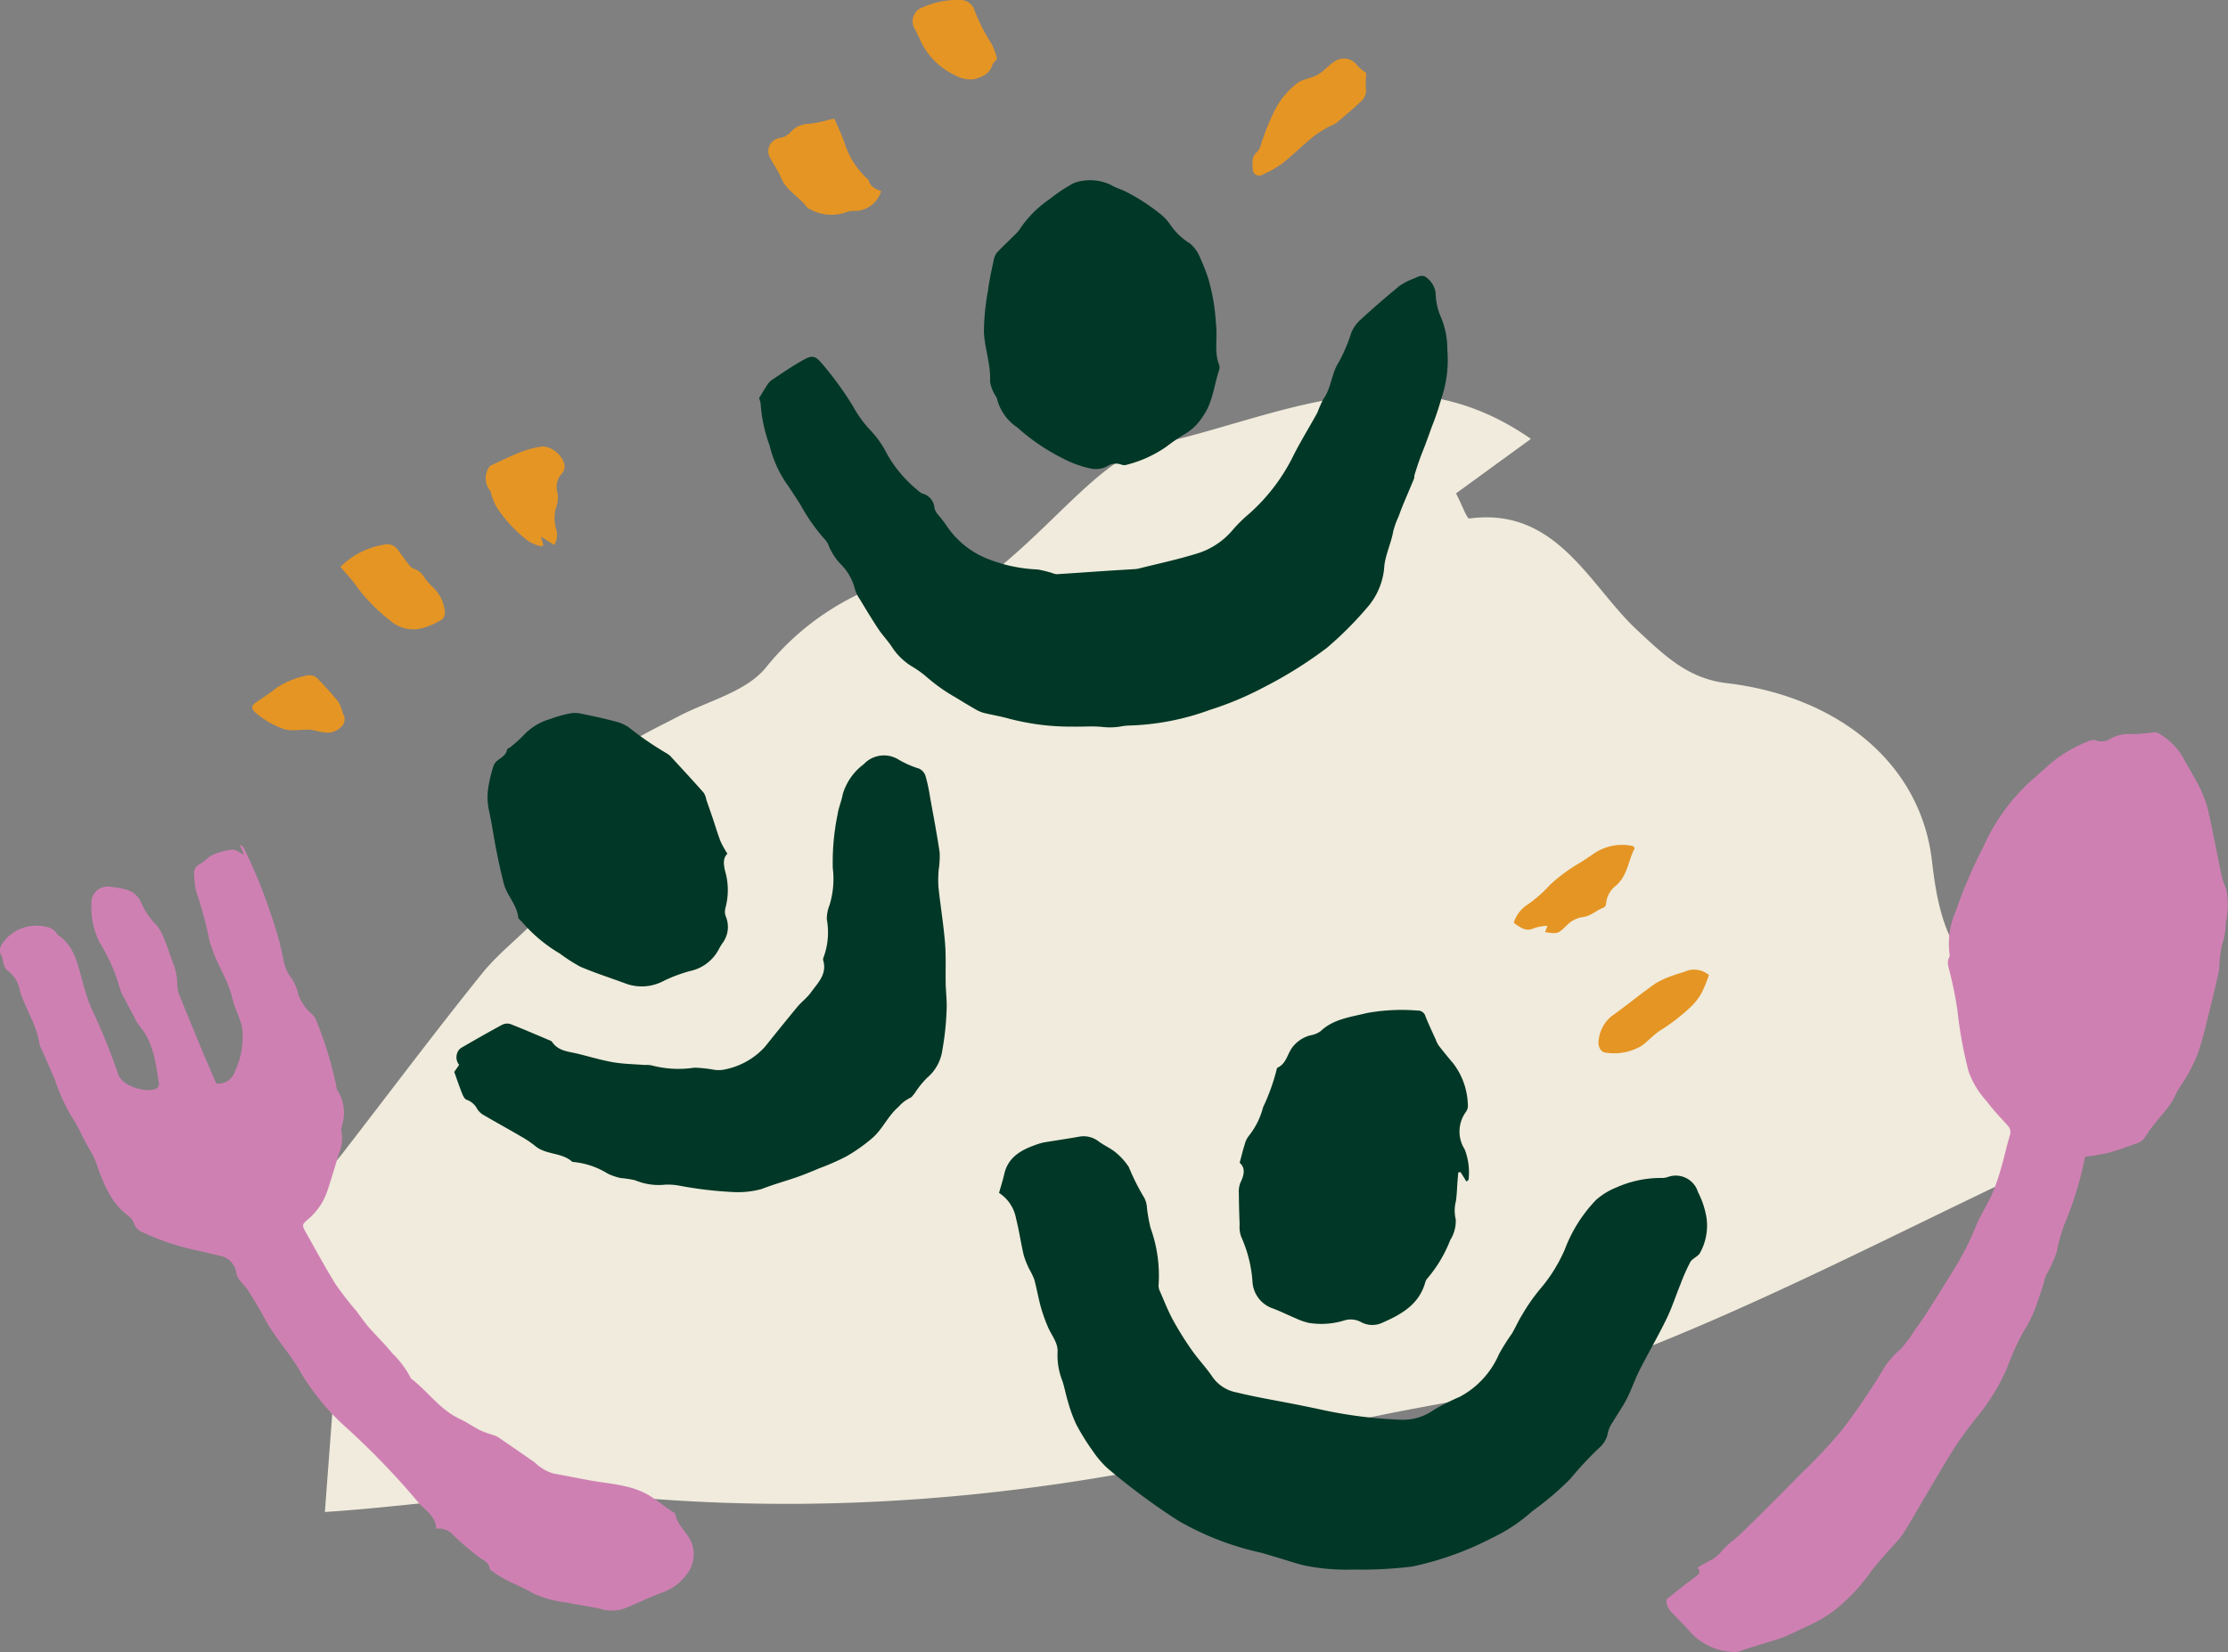 <svg xmlns="http://www.w3.org/2000/svg" width="173.694" height="128.812" viewBox="0 0 173.694 128.812">
  <rect x="0" y="0" width="173.694" height="128.812" fill="#808080" stroke="none"/>
  <g id="Group_106" data-name="Group 106" transform="translate(-184.031 -1736.087)">
    <path id="Path_498" data-name="Path 498" d="M209.36,1853.981c.451-6.136.768-9.964.991-13.8.06-1.025.227-2.639-.318-3.011-6.342-4.325-1.952-7.725.815-11.3,3.594-4.64,7.109-9.344,10.792-13.912,1.407-1.745,3.315-3.082,4.752-4.806,1.364-1.637,3.669-3.781,3.379-5.281-1.206-6.247,3.158-7.833,7.179-9.941,2.3-1.2,5.221-1.9,6.754-3.749a20.75,20.75,0,0,1,18.059-7.71c5.089-4.151,8.364-8.865,12.471-9.761,9.346-2.037,19.037-7.451,29.146-.4l-5.838,4.248c.508.978.846,1.986,1.044,1.959,6.791-.919,9.369,5.239,13.036,8.662,2.278,2.126,4.043,3.822,7.038,4.177,8.464,1,15.1,6.095,15.99,13.891.576,5.07,1.684,8.393,6.53,10.938,2.889,1.518,4.548,5.376,7.373,8.958-2.843,1.83-5.064,3.618-7.569,4.81-10.349,4.92-20.565,10.238-31.261,14.264-7.313,2.752-15.419,3.318-23.033,5.37-17.937,4.837-36,6.912-54.62,5.128C224.763,1852.024,217.249,1853.478,209.36,1853.981Z" fill="#f0ebdc"/>
    <g id="Group_105" data-name="Group 105">
      <path id="Path_499" data-name="Path 499" d="M346.584,1826.279c-.064.3-.137.647-.212.991a27.673,27.673,0,0,1-1.393,4.271,12.9,12.9,0,0,0-.615,2.2,10.2,10.2,0,0,1-.824,1.774c-.129.324-.183.678-.3,1.009-.256.739-.487,1.49-.806,2.2-.3.669-.728,1.279-1.048,1.94-.341.706-.643,1.434-.923,2.167a15.928,15.928,0,0,1-2.406,3.861c-.6.788-1.21,1.572-1.735,2.41-.942,1.5-1.824,3.045-2.731,4.572-.414.7-.81,1.408-1.249,2.09a8.024,8.024,0,0,1-.733.848c-.564.651-1.162,1.277-1.681,1.962a14.685,14.685,0,0,1-2.615,2.858,9.922,9.922,0,0,1-2.059,1.3c-.721.321-1.416.7-2.149.992-.684.269-1.4.451-2.1.672-.387.122-.773.248-1.16.368a1.41,1.41,0,0,1-.512.134,4.769,4.769,0,0,1-3.569-1.6c-.3-.377-.662-.7-.986-1.053-.385-.422-.909-.771-.811-1.471.758-.592,1.5-1.2,2.281-1.77.287-.21.372-.394.12-.682.38-.217.716-.433,1.072-.6a3,3,0,0,0,.9-.786c.423-.468.958-.833,1.417-1.272.77-.736,1.521-1.492,2.275-2.245q1.242-1.239,2.474-2.489a42.4,42.4,0,0,0,3.119-3.329,52,52,0,0,0,3.24-4.772,6.316,6.316,0,0,1,1.262-1.479,8.323,8.323,0,0,0,1.184-1.559c.3-.412.6-.822.87-1.25.723-1.134,1.444-2.271,2.144-3.42a21.583,21.583,0,0,0,1.731-3.385c.33-.845.852-1.613,1.229-2.442a14.876,14.876,0,0,0,.693-1.93c.267-.9.47-1.819.731-2.721a.731.731,0,0,0-.141-.773c-.555-.625-1.151-1.221-1.639-1.9a6.784,6.784,0,0,1-1.432-2.356,32.864,32.864,0,0,1-.861-4.706,28.378,28.378,0,0,0-.594-2.987c-.082-.393-.273-.776-.052-1.187a.465.465,0,0,0,.023-.3,6.137,6.137,0,0,1,.48-3.268,36.339,36.339,0,0,1,2.131-4.985,15.55,15.55,0,0,1,3.645-5.123c.62-.524,1.21-1.083,1.827-1.611a10.883,10.883,0,0,1,2.777-1.575.835.835,0,0,1,.588-.05,1.235,1.235,0,0,0,1.159-.167,2.775,2.775,0,0,1,1.542-.323,14.085,14.085,0,0,0,1.671-.127.776.776,0,0,1,.439.035,5.246,5.246,0,0,1,1.961,1.935c.394.766.876,1.488,1.254,2.261a8.594,8.594,0,0,1,.694,1.855c.391,1.727.7,3.472,1.069,5.2a8.008,8.008,0,0,0,.337.924,6.4,6.4,0,0,1-.028,2.575,5.622,5.622,0,0,1-.319,1.818,11.674,11.674,0,0,0-.205,1.88c-.327,1.535-.714,3.058-1.092,4.581-.153.617-.334,1.227-.525,1.833a12.553,12.553,0,0,1-1.5,2.824c-.255.406-.426.867-.7,1.26-.33.479-.73.91-1.089,1.37a9.248,9.248,0,0,0-.807,1.1,1.257,1.257,0,0,1-.751.6c-.723.244-1.436.523-2.172.719A18.062,18.062,0,0,1,346.584,1826.279Z" fill="#cf80b3"/>
      <path id="Path_500" data-name="Path 500" d="M200.889,1820.568a1.338,1.338,0,0,0,1.472-.978,6.254,6.254,0,0,0,.558-3.275c-.128-.816-.591-1.573-.775-2.386-.331-1.458-1.227-2.674-1.648-4.087a2.2,2.2,0,0,1-.127-.359,29.228,29.228,0,0,0-1.026-3.83,6.451,6.451,0,0,1-.178-1.431.733.733,0,0,1,.417-.741c.375-.186.657-.564,1.036-.733a5.2,5.2,0,0,1,1.531-.413c.246-.027.522.222.9.4l-.327-.769c.143.07.231.082.254.128a39.474,39.474,0,0,1,2.218,5.413,23.8,23.8,0,0,1,.94,3.457,3.228,3.228,0,0,0,.652,1.444,3.767,3.767,0,0,1,.511,1.262,3.691,3.691,0,0,0,1.029,1.472,1.379,1.379,0,0,1,.316.406,29.87,29.87,0,0,1,1.608,5.229.707.707,0,0,0,.067.294,3.264,3.264,0,0,1,.39,2.722c-.022.151-.115.32-.072.447a3.142,3.142,0,0,1-.233,1.928c-.26.929-.546,1.852-.847,2.769a4.974,4.974,0,0,1-1.534,2.242c-.446.383-.456.449-.167.962.772,1.368,1.516,2.753,2.344,4.086a24.851,24.851,0,0,0,1.583,2.043c.326.42.62.868.968,1.268.617.709,1.3,1.364,1.887,2.094a7.165,7.165,0,0,1,1.4,1.872.293.293,0,0,0,.1.117c1.278.992,2.212,2.393,3.734,3.1.548.253,1.047.611,1.584.888a7.882,7.882,0,0,0,.912.337,2.13,2.13,0,0,1,.479.193c.969.657,1.935,1.319,2.891,1.995a3.552,3.552,0,0,0,1.423.845c.974.167,1.941.375,2.914.547,1.571.278,3.22.337,4.609,1.192.642.394,1.233.907,1.89,1.305a.207.207,0,0,1,.1.113c.167.884.92,1.431,1.264,2.212a2.555,2.555,0,0,1-.489,2.647,4,4,0,0,1-1.874,1.3c-.971.357-1.9.821-2.864,1.21a3.059,3.059,0,0,1-1.879.026c-.886-.2-1.793-.308-2.682-.5a8.289,8.289,0,0,1-2.545-.7c-.98-.6-2.094-.924-3.015-1.61-.14-.1-.358-.21-.383-.344-.094-.506-.511-.634-.853-.892a23.554,23.554,0,0,1-1.969-1.685,1.443,1.443,0,0,0-1.342-.507c-.033-1.013-.887-1.443-1.426-2.089-.846-1.013-1.733-2-2.649-2.948-.934-.971-1.9-1.915-2.9-2.822a18.208,18.208,0,0,1-3.626-4.4c-.825-1.45-1.983-2.649-2.762-4.114-.4-.763-.862-1.5-1.318-2.234-.158-.254-.4-.455-.576-.7a1.414,1.414,0,0,1-.32-.574,1.565,1.565,0,0,0-1.3-1.407c-.593-.15-1.189-.285-1.786-.417a19.563,19.563,0,0,1-4.187-1.4,1.178,1.178,0,0,1-.726-.724,1.057,1.057,0,0,0-.4-.54,5.712,5.712,0,0,1-1.568-1.845,13.368,13.368,0,0,1-.924-2.217,7.329,7.329,0,0,0-.517-1.092c-.551-.882-.907-1.86-1.512-2.728a15.312,15.312,0,0,1-1.234-2.773q-.5-1.15-1-2.3a2.046,2.046,0,0,1-.208-.485c-.2-1.49-1.094-2.728-1.516-4.144a2.448,2.448,0,0,0-1.019-1.619c-.143-.079-.2-.335-.268-.52a3,3,0,0,0-.147-.587c-.277-.443-.057-.8.182-1.12a3.212,3.212,0,0,1,3.266-1.143,1.2,1.2,0,0,1,.878.552.306.306,0,0,0,.1.114c1.238.824,1.481,2.187,1.856,3.468a15.3,15.3,0,0,0,.719,2.229,44.78,44.78,0,0,1,2.068,5.082c.331,1.02,2.161,1.5,2.907,1.205a.4.4,0,0,0,.287-.473c-.244-1.583-.422-3.186-1.533-4.476a3.491,3.491,0,0,1-.382-.657c-.262-.491-.522-.984-.776-1.479a2.88,2.88,0,0,1-.348-.762,14.075,14.075,0,0,0-1.6-3.621,6.1,6.1,0,0,1-.616-2.952,1.26,1.26,0,0,1,1.55-1.334,5.558,5.558,0,0,1,1.123.2,1.763,1.763,0,0,1,1.221,1.064,5.47,5.47,0,0,0,1.158,1.687,4.149,4.149,0,0,1,.674,1.255c.23.538.4,1.1.607,1.647a4.436,4.436,0,0,1,.352,1.778,2.462,2.462,0,0,0,.235.954c.617,1.536,1.251,3.065,1.884,4.594C200.276,1819.146,200.589,1819.865,200.889,1820.568Z" fill="#cf80b3"/>
      <path id="Path_501" data-name="Path 501" d="M243.207,1767.137c.219-.361.391-.664.585-.953a1.582,1.582,0,0,1,.393-.457c.825-.547,1.641-1.115,2.507-1.591.689-.379.919-.289,1.436.319a26.317,26.317,0,0,1,2.408,3.317,8.838,8.838,0,0,0,1.434,1.952,7.643,7.643,0,0,1,1.21,1.755,9.974,9.974,0,0,0,2.389,2.83,1.291,1.291,0,0,0,.373.262,1.262,1.262,0,0,1,.944,1.161,1.312,1.312,0,0,0,.3.515,9.386,9.386,0,0,1,.642.836,6.913,6.913,0,0,0,3.112,2.544,11.832,11.832,0,0,0,4,.864,10.954,10.954,0,0,1,1.1.269,1.294,1.294,0,0,0,.358.1c1.218-.075,2.435-.164,3.653-.245.762-.051,1.524-.094,2.286-.143a2.461,2.461,0,0,0,.455-.05c1.581-.4,3.182-.733,4.731-1.229a5.905,5.905,0,0,0,2.669-1.855,12.055,12.055,0,0,1,1.26-1.226,14.742,14.742,0,0,0,3.433-4.541c.571-1.128,1.243-2.205,1.85-3.315a9.448,9.448,0,0,1,.452-1.033c.64-.882.64-2.024,1.224-2.915a12.439,12.439,0,0,0,.974-2.3,2.976,2.976,0,0,1,.751-1.029q1.465-1.338,3-2.6a5.058,5.058,0,0,1,1.14-.582c.3-.134.641-.327.939-.085a1.834,1.834,0,0,1,.738,1.2,4.888,4.888,0,0,0,.4,1.879,6.323,6.323,0,0,1,.509,2.529,9.323,9.323,0,0,1-.455,3.812,22.074,22.074,0,0,1-.779,2.3c-.157.448-.32.894-.486,1.338-.141.377-.3.748-.432,1.127-.145.4-.276.809-.4,1.217-.03.095-.007.209-.045.3-.289.7-.59,1.4-.881,2.1-.117.281-.216.568-.323.853a6.671,6.671,0,0,0-.412,1.135c-.158.908-.571,1.743-.693,2.662a5.44,5.44,0,0,1-1.162,3.083,27.742,27.742,0,0,1-3.32,3.355,32.992,32.992,0,0,1-4.9,3.065,25.119,25.119,0,0,1-4.218,1.771,19.878,19.878,0,0,1-6.279,1.22,4.276,4.276,0,0,0-.684.076,5,5,0,0,1-1.357.041c-.776-.088-1.569-.014-2.355-.031a19.018,19.018,0,0,1-4.91-.6c-.654-.189-1.33-.3-1.991-.457a2.468,2.468,0,0,1-.629-.253c-.551-.314-1.093-.642-1.634-.973a13.714,13.714,0,0,1-2.217-1.565,7.9,7.9,0,0,0-1.1-.8,4.922,4.922,0,0,1-1.594-1.5c-.319-.511-.756-.948-1.09-1.45-.507-.761-.977-1.546-1.449-2.33a2.627,2.627,0,0,1-.393-.823,4.181,4.181,0,0,0-1.086-1.9,4.567,4.567,0,0,1-.952-1.459,1.294,1.294,0,0,0-.326-.512,14.923,14.923,0,0,1-1.918-2.754c-.363-.548-.708-1.11-1.092-1.644a9.03,9.03,0,0,1-1.271-2.9,11.884,11.884,0,0,1-.7-3.257A1.439,1.439,0,0,0,243.207,1767.137Z" fill="#003726"/>
      <path id="Path_502" data-name="Path 502" d="M261.915,1829.1c.157-.553.3-.991.4-1.44.326-1.455,1.469-1.973,2.7-2.389a3.22,3.22,0,0,1,.507-.123c.881-.146,1.765-.275,2.644-.431a1.911,1.911,0,0,1,1.54.389c.417.306.912.513,1.306.843a4.987,4.987,0,0,1,1.018,1.133,17.571,17.571,0,0,0,1.2,2.39,1.871,1.871,0,0,1,.22.822,12.873,12.873,0,0,0,.275,1.53,10.941,10.941,0,0,1,.626,4.5,1.055,1.055,0,0,0,.125.489c.325.742.619,1.5,1.006,2.21a24.739,24.739,0,0,0,1.467,2.346c.512.73,1.139,1.381,1.634,2.122a2.947,2.947,0,0,0,1.865,1.17c1.513.373,3.055.624,4.585.927.568.113,1.136.23,1.7.347a35.325,35.325,0,0,0,6.512.854,4.13,4.13,0,0,0,2.587-.782,18.739,18.739,0,0,1,2.014-1.013,6.817,6.817,0,0,0,3.046-3.322,17.369,17.369,0,0,1,1.006-1.6c.293-.494.519-1.03.828-1.514a14.352,14.352,0,0,1,1.388-1.979,12.236,12.236,0,0,0,1.911-3.072,11.268,11.268,0,0,1,2.437-3.861,5.4,5.4,0,0,1,1.541-.952,8.5,8.5,0,0,1,3.63-.756,1.47,1.47,0,0,0,.424-.076,1.805,1.805,0,0,1,2.347,1.173,6.692,6.692,0,0,1,.671,2.043,4.387,4.387,0,0,1-.535,2.741c-.183.266-.577.4-.731.67a14.782,14.782,0,0,0-.768,1.729c-.37.907-.67,1.846-1.1,2.725-.658,1.351-1.417,2.654-2.1,3.995-.362.716-.612,1.488-.977,2.2-.328.64-.751,1.23-1.116,1.85a2.245,2.245,0,0,0-.361.783,2,2,0,0,1-.72,1.24,28.655,28.655,0,0,0-2.224,2.394,23.018,23.018,0,0,1-2.962,2.516,12.949,12.949,0,0,1-3.163,2.1,24.486,24.486,0,0,1-6.177,2.211,32.125,32.125,0,0,1-4.586.236,16.339,16.339,0,0,1-3.862-.324c-.7-.173-1.382-.405-2.072-.61-.411-.122-.822-.248-1.234-.367a22.5,22.5,0,0,1-6.506-2.511,52.163,52.163,0,0,1-5.5-4.076,7.555,7.555,0,0,1-1.17-1.373,17.5,17.5,0,0,1-1.277-2.059,11.355,11.355,0,0,1-.649-1.786c-.165-.523-.256-1.07-.427-1.59a5.415,5.415,0,0,1-.381-2.205c.068-.772-.468-1.346-.746-2.005a12.449,12.449,0,0,1-.548-1.531c-.2-.72-.326-1.46-.52-2.182a5.832,5.832,0,0,0-.372-.774,6.488,6.488,0,0,1-.448-1.108c-.224-.95-.361-1.922-.6-2.868A3.023,3.023,0,0,0,261.915,1829.1Z" fill="#003726"/>
      <path id="Path_503" data-name="Path 503" d="M219.445,1819.669l.38-.553a.942.942,0,0,1-.137-.953.823.823,0,0,1,.261-.348c1.073-.623,2.149-1.24,3.241-1.829a.865.865,0,0,1,.647-.045c1.041.407,2.067.854,3.1,1.289a.275.275,0,0,1,.126.085c.475.728,1.273.756,2,.933.916.222,1.822.5,2.749.663.82.141,1.662.151,2.5.217a2.032,2.032,0,0,1,.528.033,8.2,8.2,0,0,0,3.325.176,10.553,10.553,0,0,1,1.364.133,2.536,2.536,0,0,0,.828.039,5.73,5.73,0,0,0,3.3-1.788c.843-1.05,1.685-2.1,2.546-3.138.319-.384.743-.688,1.032-1.092.534-.747,1.291-1.43.975-2.517a.343.343,0,0,1,.021-.225,5.659,5.659,0,0,0,.258-2.985,2.965,2.965,0,0,1,.217-1.118,6.922,6.922,0,0,0,.249-2.867,18.342,18.342,0,0,1,.372-4.173c.079-.545.312-1.066.41-1.61a4.518,4.518,0,0,1,1.636-2.325,2.15,2.15,0,0,1,2.718-.351,7.624,7.624,0,0,0,1.594.7.953.953,0,0,1,.508.6,13.764,13.764,0,0,1,.347,1.635c.258,1.43.533,2.858.746,4.3a7.336,7.336,0,0,1-.076,1.357,9.273,9.273,0,0,0-.017,1.363c.155,1.442.392,2.877.511,4.322.087,1.059.031,2.13.053,3.195.014.684.109,1.371.071,2.052a21.69,21.69,0,0,1-.331,3.11,3.423,3.423,0,0,1-1.175,2.159,6.857,6.857,0,0,0-.953,1.176c-.124.153-.246.358-.412.416a2.884,2.884,0,0,0-.881.69c-.825.7-1.237,1.737-2.039,2.429a13.046,13.046,0,0,1-2.048,1.443,18.754,18.754,0,0,1-2.086.915c-.559.233-1.118.471-1.689.671-.937.328-1.9.588-2.82.951a7.125,7.125,0,0,1-2.259.228,30.6,30.6,0,0,1-4.231-.512,5.232,5.232,0,0,0-.986-.064,4.773,4.773,0,0,1-2.378-.342,7.807,7.807,0,0,0-1.112-.17,4.7,4.7,0,0,1-.992-.332,6.209,6.209,0,0,0-2.715-.923c-.025,0-.059,0-.075-.011-.817-.748-2.046-.527-2.888-1.233a7.712,7.712,0,0,0-1.069-.723c-.962-.562-1.939-1.1-2.9-1.661a1.441,1.441,0,0,1-.558-.509,1.451,1.451,0,0,0-.832-.716c-.153-.059-.266-.3-.337-.474C219.844,1820.817,219.658,1820.264,219.445,1819.669Z" fill="#003726"/>
      <path id="Path_504" data-name="Path 504" d="M278.218,1757.776a15.559,15.559,0,0,1,.608,3.579c.142,1.055-.16,2.14.246,3.174a.718.718,0,0,1-.01.451c-.4,1.2-.485,2.5-1.258,3.577a4.162,4.162,0,0,1-1.465,1.411,14.624,14.624,0,0,0-1.376.947,9.495,9.495,0,0,1-3.1,1.412.626.626,0,0,1-.376,0,1.25,1.25,0,0,0-1.169.131,1.919,1.919,0,0,1-1.341.142,8.573,8.573,0,0,1-2.132-.792,16.034,16.034,0,0,1-3.513-2.4,3.786,3.786,0,0,1-1.567-2.194c-.023-.166-.175-.309-.239-.474a2.508,2.508,0,0,1-.311-.933c.069-1.305-.421-2.53-.478-3.827a18.427,18.427,0,0,1,.316-3.226c.107-.83.293-1.65.466-2.47a1.153,1.153,0,0,1,.265-.533c.433-.459.9-.888,1.342-1.336a2.466,2.466,0,0,0,.446-.52,8.525,8.525,0,0,1,2.315-2.3,11.651,11.651,0,0,1,1.507-1.035,2.309,2.309,0,0,1,.983-.367,3.761,3.761,0,0,1,2.29.329c.357.217.778.327,1.154.518a15.525,15.525,0,0,1,2.728,1.778,3.728,3.728,0,0,1,.715.789,4.962,4.962,0,0,0,1.524,1.455,2.8,2.8,0,0,1,.815,1.147A16.62,16.62,0,0,1,278.218,1757.776Z" fill="#003726"/>
      <path id="Path_505" data-name="Path 505" d="M240.74,1802.653c-.367.361-.3.826-.179,1.355a5.306,5.306,0,0,1,.027,2.859,1.123,1.123,0,0,0,.019.664,2.1,2.1,0,0,1-.244,2.085,4.316,4.316,0,0,0-.278.457,3.307,3.307,0,0,1-2.289,1.736,11.632,11.632,0,0,0-2.134.816,3.609,3.609,0,0,1-2.819.164c-1.187-.441-2.4-.826-3.56-1.321a12.846,12.846,0,0,1-1.6-1.025,11.81,11.81,0,0,1-2.92-2.427c-.114-.135-.309-.261-.327-.409-.125-.995-.892-1.707-1.133-2.639-.228-.883-.417-1.778-.594-2.674-.2-1.019-.339-2.053-.569-3.065a4.918,4.918,0,0,1-.043-1.73,11.47,11.47,0,0,1,.411-1.7.938.938,0,0,1,.315-.419c.293-.238.656-.4.737-.834.017-.089.2-.142.287-.224a10.13,10.13,0,0,0,1.055-.959,4.534,4.534,0,0,1,2.005-1.207,10.438,10.438,0,0,1,1.619-.454,2.386,2.386,0,0,1,.9.05c.843.172,1.686.353,2.516.574a3.245,3.245,0,0,1,1.114.479,25.538,25.538,0,0,0,3.005,2.057,1.456,1.456,0,0,1,.341.3c.838.913,1.68,1.822,2.5,2.75a1.641,1.641,0,0,1,.2.552c.166.475.333.95.494,1.426.2.6.384,1.214.61,1.807A8.011,8.011,0,0,0,240.74,1802.653Z" fill="#003726"/>
      <path id="Path_506" data-name="Path 506" d="M298.356,1828.22l-.46-.74-.18.026c-.019.233-.04.466-.058.7-.04.516-.049,1.037-.128,1.548a2.884,2.884,0,0,0-.011,1.4,2.773,2.773,0,0,1-.428,1.623,10.426,10.426,0,0,1-1.806,3.02.749.749,0,0,0-.151.31c-.5,1.748-1.932,2.506-3.421,3.154a1.832,1.832,0,0,1-1.6-.1,1.69,1.69,0,0,0-1.332-.1,6.047,6.047,0,0,1-2.741.171,5.263,5.263,0,0,1-1.029-.368c-.581-.242-1.145-.526-1.732-.75a2.33,2.33,0,0,1-1.6-2.028,10.3,10.3,0,0,0-.89-3.581,2.209,2.209,0,0,1-.116-.928c-.032-.806-.056-1.613-.06-2.419a1.917,1.917,0,0,1,.114-.84c.294-.6.429-1.15-.054-1.566.155-.567.259-1.011.4-1.444a1.739,1.739,0,0,1,.347-.692,5.962,5.962,0,0,0,1.083-2.2,15.83,15.83,0,0,0,1.053-2.927c.011-.055.033-.135.072-.153.682-.309.76-1.052,1.145-1.573a2.585,2.585,0,0,1,1.411-.946,1.939,1.939,0,0,0,.792-.317c1.01-.963,2.329-1.1,3.583-1.417a15.072,15.072,0,0,1,3.966-.2.613.613,0,0,1,.638.459c.245.612.527,1.21.8,1.812a2.208,2.208,0,0,0,.232.463c.37.474.749.942,1.141,1.4a5.566,5.566,0,0,1,1.127,3.186.849.849,0,0,1-.135.562,2.589,2.589,0,0,0-.111,2.94,4.934,4.934,0,0,1,.3,2.367C298.518,1828.1,298.442,1828.135,298.356,1828.22Z" fill="#003726"/>
      <path id="Path_507" data-name="Path 507" d="M249.085,1745.345c.281.666.571,1.261.785,1.882a6.437,6.437,0,0,0,1.767,2.795c.038.034.1.064.108.1.11.509.52.7.981.861a2.156,2.156,0,0,1-2.141,1.549,1.442,1.442,0,0,0-.524.084,3.442,3.442,0,0,1-2.875-.214c-.069-.032-.161-.049-.2-.1-.613-.855-1.65-1.33-2.07-2.369-.207-.514-.552-.971-.808-1.468a1.045,1.045,0,0,1,.794-1.629,1.536,1.536,0,0,0,.852-.543,1.925,1.925,0,0,1,1.241-.547,8.19,8.19,0,0,0,1.629-.315C248.745,1745.4,248.869,1745.385,249.085,1745.345Z" fill="#e59524"/>
      <path id="Path_508" data-name="Path 508" d="M290.557,1741.791a5.772,5.772,0,0,0-.04,1.185,1.154,1.154,0,0,1-.444,1.072c-.607.578-1.252,1.116-1.894,1.655a3.526,3.526,0,0,1-.476.223,10.353,10.353,0,0,0-1.272.8c-.84.69-1.616,1.458-2.469,2.131a8.231,8.231,0,0,1-1.523.859.5.5,0,0,1-.747-.464c-.028-.475-.1-.956.356-1.329a1.5,1.5,0,0,0,.295-.6,19.906,19.906,0,0,1,.951-2.4,6.254,6.254,0,0,1,1.936-2.4c.459-.294,1.068-.346,1.544-.62s.831-.737,1.3-1.02a1.259,1.259,0,0,1,1.77.318A5.514,5.514,0,0,0,290.557,1741.791Z" fill="#e59524"/>
      <path id="Path_509" data-name="Path 509" d="M222.241,1772.408c.792-.359,1.582-.76,2.4-1.076a6.862,6.862,0,0,1,1.751-.437,1.98,1.98,0,0,1,1.639,1.375.889.889,0,0,1-.157.7,1.53,1.53,0,0,0-.378,1.532,2.176,2.176,0,0,1-.133,1.21,3.193,3.193,0,0,0,0,1.549,1.56,1.56,0,0,1-.121,1.323l-1.044-.662.2.692c-.081.023-.161.076-.215.057a2.851,2.851,0,0,1-.967-.4,10.315,10.315,0,0,1-2.505-2.7c-.136-.27-.244-.555-.355-.837-.046-.117-.027-.279-.1-.364A1.542,1.542,0,0,1,222.241,1772.408Z" fill="#e59524"/>
      <path id="Path_510" data-name="Path 510" d="M210.572,1780.286a6.166,6.166,0,0,1,3.36-1.722.993.993,0,0,1,1.092.365c.29.411.6.811.9,1.207a.739.739,0,0,0,.323.277,1.524,1.524,0,0,1,.865.7,6.186,6.186,0,0,0,.76.851,3,3,0,0,1,.84,1.824.717.717,0,0,1-.213.6,6.152,6.152,0,0,1-1.588.692,2.773,2.773,0,0,1-2.542-.671,13.383,13.383,0,0,1-2.457-2.49C211.535,1781.354,211.053,1780.862,210.572,1780.286Z" fill="#e59524"/>
      <path id="Path_511" data-name="Path 511" d="M302.043,1808.044a2.546,2.546,0,0,1,1.074-1.419,10.4,10.4,0,0,0,1.759-1.55,12.825,12.825,0,0,1,2.449-1.783c.356-.244.718-.481,1.075-.724a3.932,3.932,0,0,1,2.925-.514c.038.006.067.07.151.163-.514.957-.546,2.161-1.506,2.958a1.95,1.95,0,0,0-.728,1.375.409.409,0,0,1-.193.307c-.566.194-.983.669-1.637.737a2.188,2.188,0,0,0-1.186.595c-.728.7-.7.732-1.739.582l.182-.5a3.913,3.913,0,0,0-1.016.179C302.985,1808.776,302.552,1808.394,302.043,1808.044Z" fill="#e59524"/>
      <path id="Path_512" data-name="Path 512" d="M261.759,1740.676c-.166.217-.325.342-.373.5-.209.683-.783.893-1.363,1.074a2.313,2.313,0,0,1-1.535-.3,5.486,5.486,0,0,1-2.787-2.906c-.108-.2-.2-.413-.3-.619a1.145,1.145,0,0,1,.584-1.776,6.636,6.636,0,0,1,3.051-.557,1.164,1.164,0,0,1,.989.857,13.989,13.989,0,0,0,1.321,2.573A5.572,5.572,0,0,1,261.759,1740.676Z" fill="#e59524"/>
      <path id="Path_513" data-name="Path 513" d="M317.256,1812.112a10.961,10.961,0,0,1-.574,1.409,4.723,4.723,0,0,1-.885,1.117,14.874,14.874,0,0,1-2.265,1.753c-.553.338-.994.856-1.522,1.243a4.233,4.233,0,0,1-2.782.533c-.379-.011-.646-.473-.567-.93a2.751,2.751,0,0,1,1.056-1.952c1.135-.806,2.213-1.7,3.35-2.5a6.6,6.6,0,0,1,1.375-.629c.373-.148.772-.231,1.142-.385A1.786,1.786,0,0,1,317.256,1812.112Z" fill="#e59524"/>
      <path id="Path_514" data-name="Path 514" d="M210.757,1791.711a.808.808,0,0,1-.137,1.067,1.5,1.5,0,0,1-1.321.411c-.352-.023-.7-.161-1.048-.2-.32-.031-.646.017-.97.016a3.117,3.117,0,0,1-1.04-.045A6.847,6.847,0,0,1,204,1791.7c-.417-.375-.409-.57.042-.881.515-.354,1.041-.693,1.528-1.083a6.6,6.6,0,0,1,2.367-.974.944.944,0,0,1,.96.343c.52.553,1.037,1.112,1.512,1.7A3.507,3.507,0,0,1,210.757,1791.711Z" fill="#e59524"/>
    </g>
  </g>
</svg>
